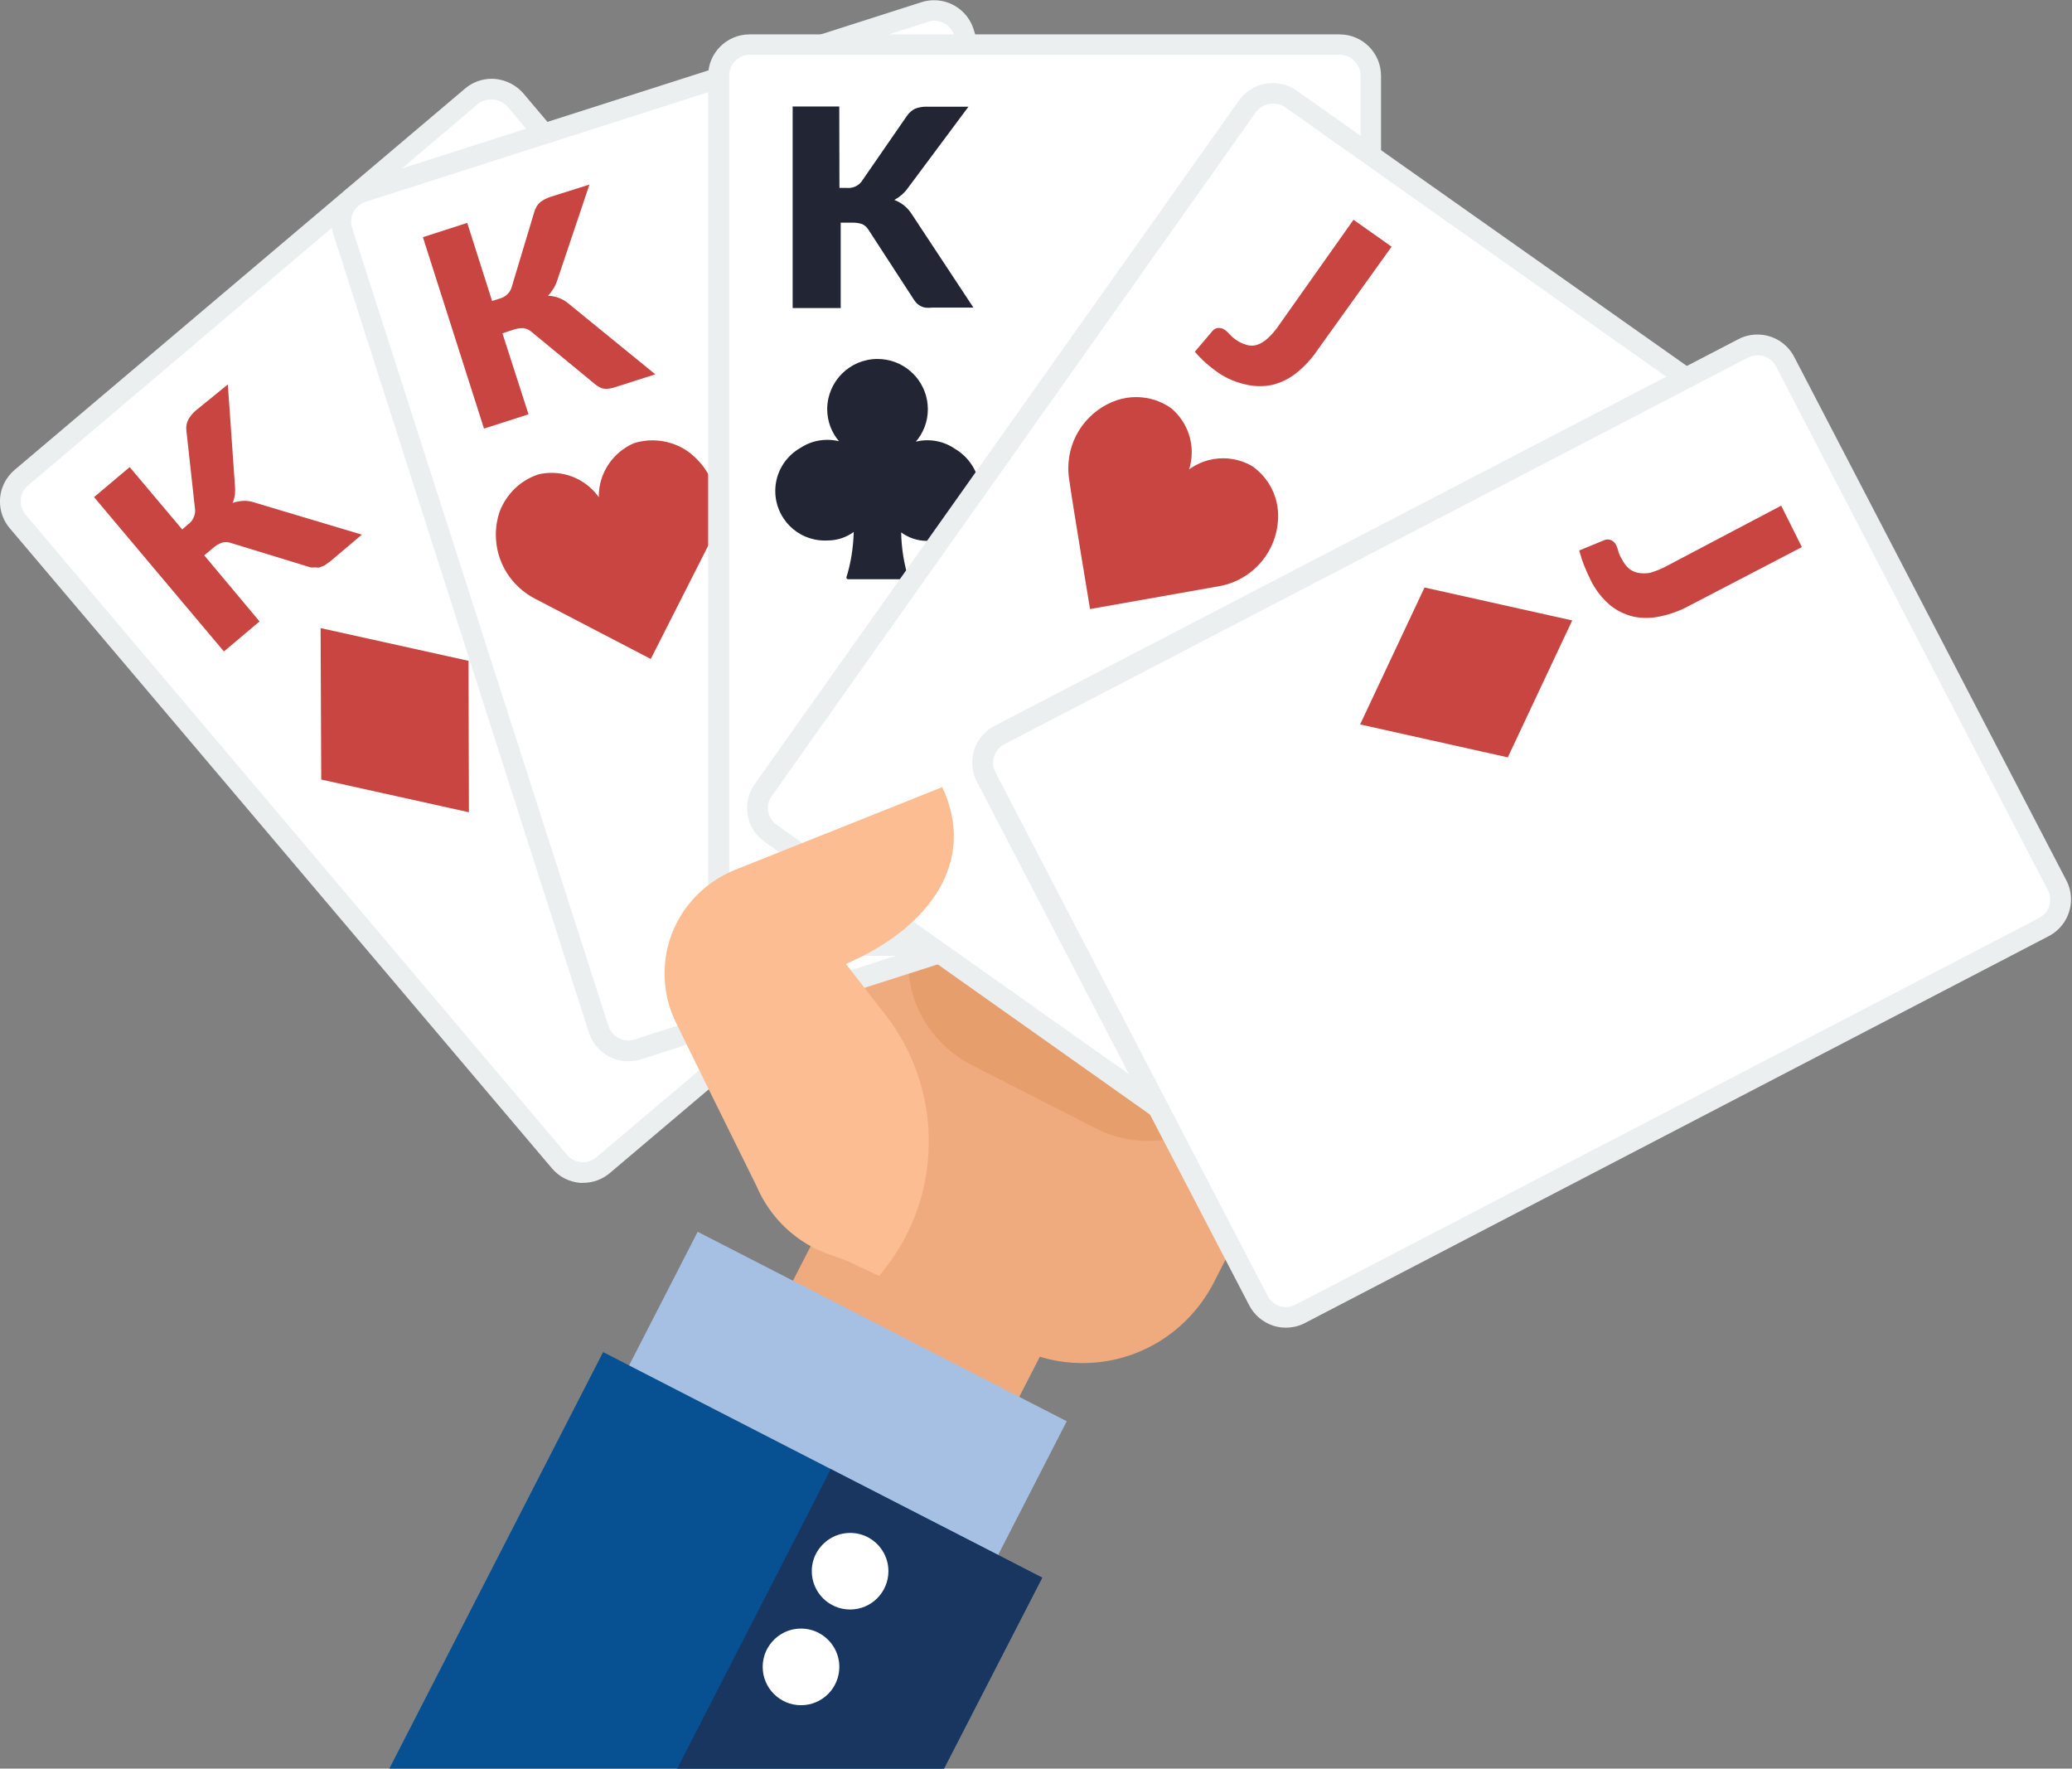 <!-- Generated by IcoMoon.io -->
<svg version="1.1" xmlns="http://www.w3.org/2000/svg" width="191" height="163" viewBox="0 0 191 163">
<rect x="0" y="0" width="191" height="163" fill="#808080" stroke="none"/>
<title></title>
<g id="icomoon-ignore">
</g>
<path fill="#efab7e" d="M68.374 127.234l8.396-16.357 20.858 10.706-8.396 16.357z"></path>
<path fill="#efab7e" d="M89.867 60.121l39.292 24.342-17.355 33.908c-2.317 4.346-6.82 7.255-12.002 7.255-2.284 0-4.436-0.565-6.324-1.563l0.074 0.036-16.496-8.477c-2.018-1.044-3.686-2.51-4.935-4.291l-0.029-0.043c-1.512-2.148-2.417-4.819-2.417-7.701 0-2.272 0.562-4.412 1.555-6.29l-0.035 0.073z"></path>
<path fill="#e69e6d" d="M115.374 99.146v0.191c-1.811 3.481-5.391 5.818-9.516 5.818-1.781 0-3.461-0.436-4.939-1.206l0.059 0.028-11.455-5.842c-3.476-1.807-5.809-5.381-5.809-9.5 0-1.788 0.44-3.474 1.217-4.954l-0.028 0.058v-0.191c1.812-3.477 5.39-5.81 9.512-5.81 1.776 0 3.45 0.433 4.924 1.199l-0.059-0.028 11.455 5.842c3.481 1.811 5.818 5.391 5.818 9.516 0 1.781-0.436 3.461-1.206 4.939l0.028-0.059z"></path>
<path fill="#a6c0e4" d="M56.187 129.356l8.125-15.83 34.022 17.462-8.125 15.83z"></path>
<path fill="#fbbd91" d="M121.293 74.67l-6.739 13.154c-0.318 0.658-0.504 1.432-0.504 2.249 0 2.087 1.214 3.891 2.974 4.744l0.031 0.014 0.229 0.115c0.733 0.413 1.609 0.656 2.541 0.656 1.971 0 3.688-1.086 4.586-2.691l0.014-0.027 6.701-13.059c0.375-0.71 0.595-1.552 0.595-2.446 0-2.125-1.245-3.96-3.044-4.814l-0.032-0.014c-0.759-0.439-1.67-0.698-2.641-0.698-2.026 0-3.789 1.127-4.696 2.789l-0.014 0.028z"></path>
<path fill="#fbbd91" d="M109.57 72.646l-9.546 18.634c-0.379 0.72-0.602 1.573-0.602 2.479 0 2.089 1.185 3.901 2.92 4.8l0.030 0.014 0.783 0.42c0.718 0.375 1.569 0.596 2.47 0.596 2.090 0 3.903-1.182 4.809-2.914l0.014-0.030 9.546-18.634c0.38-0.726 0.603-1.586 0.603-2.499 0-2.11-1.192-3.941-2.94-4.857l-0.030-0.014-0.668-0.344c-0.732-0.387-1.6-0.615-2.521-0.615-2.107 0-3.936 1.189-4.853 2.933l-0.014 0.030z"></path>
<path fill="#fbbd91" d="M104.682 59.186l-11.455 22.51c-0.385 0.724-0.611 1.584-0.611 2.496 0 2.047 1.138 3.828 2.817 4.745l0.028 0.014 0.783 0.401c0.72 0.379 1.573 0.602 2.479 0.602 2.089 0 3.901-1.185 4.8-2.92l0.014-0.030 11.589-22.51c0.382-0.728 0.607-1.591 0.607-2.506 0-2.119-1.203-3.957-2.962-4.868l-0.031-0.014-0.649-0.344c-0.726-0.378-1.586-0.6-2.497-0.6-2.135 0-3.985 1.216-4.896 2.994l-0.015 0.031z"></path>
<path fill="#fbbd91" d="M89.867 60.121l1.165 19.34c0.277 2.653 2.501 4.704 5.205 4.704 0.184 0 0.366-0.010 0.546-0.028l-0.022 0.002h0.878c2.84-0.064 5.118-2.381 5.118-5.23 0-0.034-0-0.068-0.001-0.102v0.005l-1.184-19.398c-0.28-2.682-2.529-4.755-5.262-4.755-0.164 0-0.326 0.007-0.487 0.022l0.021-0.002h-0.725c-2.909 0.042-5.252 2.411-5.252 5.326 0 0.040 0 0.081 0.001 0.121l-0-0.006z"></path>
<path fill="#075092" d="M92.177 143.401l-36.581-18.787-19.818 38.604h51.129l9.164-17.813-3.895-2.005z"></path>
<path fill="#18365f" d="M86.908 163.219l9.164-17.813-3.895-2.005-15.598-8-1.737 3.417-12.524 24.4h24.591z"></path>
<path fill="#fff" d="M79.977 141.664c1.149 0.599 1.919 1.781 1.919 3.142 0 1.951-1.581 3.532-3.532 3.532s-3.532-1.581-3.532-3.532c0-0.59 0.145-1.146 0.4-1.634l-0.009 0.019c0.605-1.144 1.788-1.911 3.149-1.911 0.585 0 1.138 0.142 1.624 0.393l-0.020-0.009zM75.452 150.485c1.149 0.599 1.919 1.781 1.919 3.142 0 1.951-1.581 3.532-3.532 3.532s-3.532-1.581-3.532-3.532c0-0.59 0.145-1.146 0.4-1.634l-0.009 0.019c0.599-1.147 1.78-1.917 3.141-1.917 0.589 0 1.144 0.144 1.632 0.399l-0.019-0.009zM43.473 8.897l-41.564 35.13c-0.622 0.529-1.014 1.312-1.014 2.187 0 0.703 0.254 1.348 0.674 1.846l-0.004-0.004 49.983 58.995c0.529 0.622 1.312 1.014 2.187 1.014 0.703 0 1.348-0.254 1.846-0.674l-0.004 0.004 41.525-35.13c0.601-0.524 0.978-1.292 0.978-2.147 0-0.723-0.27-1.383-0.714-1.885l0.003 0.003-49.85-58.995c-0.532-0.623-1.319-1.016-2.197-1.016-0.707 0-1.354 0.254-1.855 0.676l0.004-0.004z"></path>
<path fill="#ebeff0" d="M53.744 109.016h-0.286c-1.047-0.095-1.961-0.599-2.592-1.35l-0.005-0.006-49.964-58.976c-0.56-0.66-0.901-1.522-0.901-2.463 0-1.169 0.526-2.216 1.353-2.916l0.006-0.005 41.506-35.13c0.662-0.566 1.528-0.91 2.474-0.91 0.11 0 0.219 0.005 0.327 0.014l-0.014-0.001c1.042 0.102 1.952 0.597 2.593 1.332l0.004 0.005 49.926 58.995c0.56 0.66 0.901 1.522 0.901 2.463 0 1.169-0.526 2.216-1.353 2.916l-0.006 0.005-41.506 35.13c-0.659 0.558-1.52 0.897-2.459 0.897-0.001 0-0.003 0-0.004 0h0zM45.325 9.183c-0.029-0.002-0.064-0.003-0.099-0.003-0.422 0-0.812 0.137-1.129 0.369l0.005-0.004-41.525 35.206c-0.41 0.352-0.668 0.871-0.668 1.451 0 0.475 0.173 0.909 0.46 1.244l-0.002-0.003 49.907 58.995c0.319 0.375 0.776 0.623 1.291 0.668l0.007 0c0.050 0.005 0.108 0.007 0.167 0.007 0.469 0 0.898-0.169 1.23-0.449l-0.003 0.002 41.525-35.13c0.364-0.327 0.609-0.779 0.667-1.289l0.001-0.009c0.004-0.044 0.006-0.095 0.006-0.146 0-0.478-0.176-0.915-0.466-1.25l0.002 0.002-49.907-58.995c-0.319-0.375-0.776-0.623-1.291-0.668l-0.007-0z"></path>
<path fill="#c84542" d="M29.555 57.888l0.057 13.956 13.613 3.016-0.038-13.956-13.632-3.016zM16.801 48.8l0.515-0.458c0.407-0.283 0.67-0.747 0.67-1.274 0-0.022-0-0.044-0.001-0.066l0 0.003-0.802-7.312c-0.010-0.071-0.016-0.152-0.016-0.235 0-0.284 0.070-0.551 0.193-0.787l-0.004 0.009c0.182-0.328 0.412-0.606 0.683-0.837l0.004-0.004 2.959-2.406 0.649 9.26c0.014 0.137 0.022 0.297 0.022 0.458s-0.008 0.321-0.024 0.478l0.002-0.020c-0.042 0.279-0.116 0.529-0.218 0.764l0.008-0.020c0.293-0.106 0.632-0.174 0.985-0.191l0.008-0c0.034-0.001 0.074-0.002 0.115-0.002 0.35 0 0.684 0.064 0.993 0.181l-0.019-0.006 9.832 2.94-2.94 2.482-0.515 0.363-0.439 0.172c-0.060 0.014-0.129 0.021-0.2 0.021s-0.14-0.008-0.207-0.022l0.006 0.001c-0.066 0.009-0.142 0.014-0.22 0.014s-0.154-0.005-0.228-0.015l0.009 0.001-7.408-2.272c-0.114-0.036-0.246-0.057-0.382-0.057s-0.268 0.021-0.391 0.060l0.009-0.003c-0.319 0.112-0.593 0.281-0.822 0.497l0.001-0.001-0.802 0.668 5.098 6.090-3.284 2.768-11.971-14.224 3.284-2.768z"></path>
<path fill="#fff" d="M85.266 1.088l-51.797 16.572c-1.188 0.381-2.033 1.476-2.033 2.769 0 0.299 0.045 0.588 0.13 0.86l-0.005-0.021 23.617 73.6c0.365 1.191 1.455 2.043 2.744 2.043 0.309 0 0.606-0.049 0.885-0.139l-0.020 0.006 51.778-16.591c1.19-0.373 2.038-1.466 2.038-2.756 0-0.304-0.047-0.597-0.134-0.873l0.006 0.020-23.598-73.639c-0.365-1.191-1.455-2.043-2.744-2.043-0.309 0-0.606 0.049-0.885 0.139l0.020-0.006z"></path>
<path fill="#ebeff0" d="M57.907 97.809c-1.689-0.004-3.12-1.104-3.62-2.627l-0.008-0.027-23.56-73.6c-0.114-0.346-0.18-0.745-0.18-1.159 0-1.689 1.096-3.122 2.616-3.625l0.027-0.008 51.797-16.572c0.336-0.107 0.723-0.169 1.124-0.169 1.685 0 3.115 1.091 3.622 2.605l0.008 0.027 23.598 73.6c0.118 0.351 0.186 0.756 0.186 1.176 0 1.691-1.099 3.125-2.622 3.627l-0.027 0.008-51.797 16.572c-0.348 0.108-0.749 0.171-1.164 0.172h-0.001zM86.144 1.909c-0.206 0.003-0.402 0.037-0.586 0.099l0.013-0.004-51.797 16.572c-0.818 0.228-1.408 0.966-1.408 1.842 0 0.208 0.033 0.408 0.095 0.596l-0.004-0.014 23.636 73.581c0.259 0.767 0.973 1.31 1.813 1.31 0.205 0 0.402-0.032 0.587-0.092l-0.014 0.004 51.797-16.572c0.492-0.155 0.889-0.49 1.121-0.925l0.005-0.010c0.13-0.251 0.207-0.549 0.207-0.864 0-0.21-0.034-0.411-0.096-0.6l0.004 0.014-23.56-73.6c-0.155-0.492-0.49-0.889-0.925-1.121l-0.010-0.005c-0.256-0.129-0.558-0.206-0.877-0.21h-0.001z"></path>
<path fill="#c84542" d="M55.196 45.821c-0-0.018-0-0.038-0-0.059 0-2.201 1.33-4.091 3.23-4.911l0.035-0.013c0.504-0.161 1.084-0.254 1.686-0.254 1.219 0 2.349 0.381 3.277 1.030l-0.018-0.012c1.677 1.217 2.754 3.171 2.754 5.377 0 1.104-0.27 2.145-0.748 3.061l0.017-0.037c-0.974 1.909-5.441 10.73-5.441 10.73l-10.673-5.556c-2.158-1.122-3.607-3.34-3.607-5.898 0-0.752 0.125-1.475 0.356-2.149l-0.014 0.047c0.619-1.64 1.92-2.898 3.549-3.444l0.040-0.012c0.365-0.089 0.784-0.14 1.214-0.14 1.785 0 3.364 0.878 4.331 2.224l0.011 0.016zM45.363 27.741l0.649-0.21c0.521-0.118 0.937-0.483 1.123-0.963l0.004-0.011 2.119-7.045c0.1-0.348 0.286-0.645 0.534-0.877l0.001-0.001c0.278-0.208 0.602-0.377 0.95-0.49l0.023-0.007 3.57-1.126-2.959 8.801c-0.097 0.313-0.227 0.585-0.39 0.833l0.008-0.012c-0.145 0.238-0.303 0.444-0.479 0.632l0.002-0.002c0.358 0.007 0.699 0.076 1.013 0.198l-0.020-0.007c0.367 0.142 0.684 0.336 0.958 0.576l-0.004-0.003 7.942 6.472-3.647 1.165c-0.18 0.066-0.393 0.119-0.612 0.151l-0.018 0.002c-0.072 0.014-0.154 0.022-0.239 0.022s-0.167-0.008-0.247-0.023l0.008 0.001c-0.143-0.017-0.273-0.064-0.386-0.136l0.004 0.002c-0.138-0.068-0.257-0.144-0.366-0.232l0.004 0.003-5.957-4.907c-0.195-0.157-0.435-0.266-0.699-0.305l-0.008-0.001c-0.012-0-0.026-0-0.041-0-0.321 0-0.628 0.056-0.914 0.159l0.019-0.006-0.993 0.324 2.406 7.465-4.105 1.317-5.632-17.641 4.086-1.317z"></path>
<path fill="#fff" d="M123.526 4.124h-54.394c-1.582 0-2.864 1.282-2.864 2.864v0 77.285c0 1.582 1.282 2.864 2.864 2.864v0h54.375c1.582 0 2.864-1.282 2.864-2.864v0-77.285c0-1.582-1.282-2.864-2.864-2.864v0z"></path>
<path fill="#ebeff0" d="M123.469 88.091h-54.375c-2.109 0-3.818-1.71-3.818-3.818v0-77.285c0-2.109 1.71-3.818 3.818-3.818v0h54.394c2.109 0 3.818 1.71 3.818 3.818v0 77.285c0 2.109-1.71 3.818-3.818 3.818v0zM69.133 5.040c-1.054 0-1.909 0.855-1.909 1.909v0 77.285c0 1.054 0.855 1.909 1.909 1.909v0h54.375c0.003 0 0.007 0 0.011 0 0.525 0 1-0.211 1.345-0.554l-0 0c0.342-0.345 0.554-0.82 0.554-1.344 0-0.004 0-0.008 0-0.012v0.001-77.285c-0.008-0.524-0.225-0.996-0.572-1.336l-0-0c-0.341-0.347-0.812-0.565-1.335-0.573h-54.395z"></path>
<path fill="#222533" d="M83.070 49.029c0.023 1.499 0.259 2.935 0.678 4.289l-0.029-0.108s0 0.172-0.134 0.172h-5.422c-0.078-0.007-0.139-0.073-0.139-0.152 0-0.014 0.002-0.027 0.005-0.040l-0 0.001c0.387-1.237 0.629-2.664 0.668-4.141l0-0.021c-0.67 0.489-1.509 0.783-2.418 0.783-0.016 0-0.032-0-0.048-0h0.002c-0.061 0.003-0.133 0.005-0.204 0.005-2.52 0-4.563-2.043-4.563-4.563 0-1.697 0.926-3.178 2.301-3.964l0.022-0.012c0.697-0.464 1.554-0.741 2.476-0.741 0.382 0 0.752 0.047 1.107 0.137l-0.031-0.007c-0.677-0.794-1.088-1.831-1.088-2.965 0-0.011 0-0.023 0-0.035v0.002c0.030-2.539 2.096-4.586 4.639-4.586 2.266 0 4.153 1.625 4.559 3.774l0.004 0.029c0.048 0.25 0.076 0.538 0.076 0.832 0 1.144-0.419 2.19-1.112 2.993l0.005-0.006c0.321-0.082 0.689-0.13 1.069-0.13 0.942 0 1.815 0.291 2.535 0.789l-0.015-0.010c1.277 0.754 2.157 2.064 2.309 3.589l0.002 0.019c0.001 0.034 0.001 0.074 0.001 0.115 0 2.636-2.137 4.773-4.773 4.773-0.014 0-0.028 0-0.042-0h0.002c-0.013 0-0.029 0-0.045 0-0.902 0-1.736-0.294-2.41-0.791l0.011 0.008zM77.381 17.317h0.687c0.046 0.005 0.098 0.008 0.152 0.008 0.49 0 0.925-0.234 1.201-0.596l0.003-0.004 4.181-6.052c0.196-0.289 0.46-0.517 0.771-0.663l0.012-0.005c0.295-0.109 0.635-0.173 0.99-0.173 0.028 0 0.055 0 0.083 0.001l-0.004-0h3.818l-5.575 7.484c-0.179 0.253-0.38 0.473-0.606 0.664l-0.005 0.004c-0.19 0.163-0.402 0.308-0.63 0.43l-0.019 0.009c0.335 0.134 0.625 0.301 0.887 0.503l-0.008-0.006c0.294 0.235 0.541 0.513 0.737 0.826l0.008 0.014 5.67 8.591h-3.818c-0.095 0.011-0.204 0.017-0.315 0.017s-0.221-0.006-0.328-0.018l0.013 0.001c-0.165-0.027-0.312-0.080-0.446-0.156l0.007 0.003c-0.131-0.071-0.244-0.153-0.344-0.249l0.001 0.001c-0.094-0.103-0.182-0.215-0.261-0.334l-0.006-0.010-4.181-6.434c-0.138-0.224-0.332-0.401-0.565-0.512l-0.008-0.004c-0.251-0.086-0.541-0.136-0.842-0.136-0.040 0-0.079 0.001-0.118 0.003l0.006-0h-1.031v7.866h-4.429v-18.577h4.296z"></path>
<path fill="#fff" d="M163.372 40.456l-44.408-31.407c-0.461-0.332-1.038-0.53-1.66-0.53-0.957 0-1.804 0.469-2.324 1.19l-0.006 0.008-44.618 63.1c-0.332 0.46-0.532 1.035-0.532 1.656 0 0.963 0.478 1.814 1.21 2.328l0.009 0.006 44.389 31.407c0.46 0.332 1.035 0.532 1.656 0.532 0.963 0 1.814-0.478 2.328-1.21l0.006-0.009 44.638-63.004c0.322-0.457 0.515-1.025 0.515-1.639 0-0.958-0.471-1.807-1.194-2.327l-0.009-0.006z"></path>
<path fill="#ebeff0" d="M117.073 109.685c-0.003 0-0.007 0-0.010 0-0.818 0-1.576-0.257-2.198-0.695l0.012 0.008-44.389-31.407c-0.984-0.7-1.618-1.836-1.618-3.121 0-0.827 0.263-1.592 0.71-2.218l-0.008 0.012 44.638-63.004c0.701-0.979 1.834-1.609 3.114-1.609 0.821 0 1.582 0.259 2.205 0.701l-0.012-0.008 44.408 31.33c0.802 0.577 1.367 1.442 1.543 2.44l0.003 0.023c0.034 0.192 0.054 0.412 0.054 0.637 0 0.827-0.263 1.594-0.71 2.219l0.008-0.011-44.542 63.1c-0.586 0.805-1.455 1.373-2.458 1.562l-0.024 0.004zM117.322 9.546c-0.003 0-0.007 0-0.010 0-0.639 0-1.205 0.314-1.551 0.796l-0.004 0.006-44.618 63.023c-0.223 0.296-0.357 0.669-0.357 1.074 0 0.12 0.012 0.237 0.034 0.35l-0.002-0.011c0.090 0.516 0.376 0.952 0.777 1.237l0.006 0.004 44.389 31.407c0.307 0.221 0.691 0.353 1.106 0.353 0.115 0 0.228-0.010 0.338-0.030l-0.012 0.002c0.508-0.095 0.937-0.38 1.218-0.777l0.004-0.006 44.638-63.062c0.218-0.316 0.348-0.707 0.348-1.128 0-0.107-0.008-0.212-0.025-0.315l0.001 0.011c-0.090-0.516-0.376-0.952-0.777-1.237l-0.006-0.004-44.447-31.426c-0.279-0.169-0.616-0.269-0.977-0.269-0.026 0-0.051 0-0.077 0.002l0.004-0z"></path>
<path fill="#c84542" d="M109.513 43.339c0.886-0.687 2.013-1.101 3.237-1.101 0.996 0 1.928 0.274 2.725 0.752l-0.024-0.013c1.395 0.989 2.31 2.578 2.367 4.382l0 0.009c0.001 0.051 0.002 0.11 0.002 0.17 0 3.247-2.35 5.946-5.442 6.488l-0.040 0.006-11.856 2.1s-1.623-9.756-1.909-11.856c-0.061-0.338-0.096-0.727-0.096-1.124 0-2.908 1.873-5.378 4.479-6.27l0.047-0.014c0.515-0.172 1.108-0.271 1.724-0.271 1.206 0 2.323 0.38 3.238 1.028l-0.018-0.012c1.17 0.977 1.909 2.436 1.909 4.068 0 0.594-0.098 1.164-0.278 1.697l0.011-0.037zM121.445 32.266c-0.54 0.801-1.172 1.486-1.891 2.067l-0.018 0.014c-0.615 0.504-1.351 0.887-2.156 1.098l-0.040 0.009c-0.364 0.087-0.783 0.136-1.212 0.136s-0.848-0.050-1.249-0.144l0.037 0.007c-0.985-0.204-1.856-0.583-2.622-1.104l0.025 0.016c-0.423-0.295-0.791-0.583-1.141-0.891l0.014 0.012c-0.376-0.335-0.719-0.684-1.038-1.055l-0.012-0.015 1.623-1.909c0.129-0.159 0.318-0.265 0.531-0.286l0.003-0c0.006-0 0.012-0 0.019-0 0.238 0 0.457 0.079 0.633 0.212l-0.003-0.002c0.14 0.113 0.264 0.232 0.379 0.36l0.003 0.003c0.175 0.193 0.369 0.363 0.581 0.508l0.011 0.007c0.283 0.207 0.614 0.37 0.971 0.472l0.022 0.005c0.143 0.046 0.307 0.072 0.477 0.072s0.335-0.026 0.489-0.075l-0.011 0.003c0.379-0.133 0.704-0.335 0.975-0.593l-0.001 0.001c0.396-0.358 0.742-0.759 1.035-1.199l0.015-0.023 6.873-9.718 3.513 2.482z"></path>
<path fill="#fff" d="M189.643 81.581l-25.087-48.246c-0.49-0.915-1.44-1.527-2.533-1.527-0.469 0-0.911 0.113-1.302 0.312l0.016-0.007-68.598 35.645c-0.915 0.49-1.527 1.44-1.527 2.533 0 0.469 0.113 0.911 0.312 1.302l-0.007-0.016 25.087 48.284c0.484 0.918 1.432 1.533 2.524 1.533 0.472 0 0.918-0.115 1.31-0.319l-0.016 0.007 68.598-35.645c0.915-0.49 1.527-1.44 1.527-2.533 0-0.469-0.113-0.911-0.312-1.302l0.007 0.016z"></path>
<path fill="#ebeff0" d="M118.543 122.362c-0.004 0-0.008 0-0.013 0-0.404 0-0.794-0.063-1.16-0.179l0.027 0.007c-0.989-0.319-1.784-1.002-2.243-1.888l-0.010-0.021-25.087-48.227c-0.273-0.513-0.434-1.122-0.434-1.768 0-1.45 0.808-2.711 1.999-3.358l0.020-0.010 68.617-35.664c0.507-0.266 1.107-0.422 1.744-0.422 1.468 0 2.742 0.828 3.381 2.043l0.010 0.021 25.087 48.246c0.268 0.509 0.426 1.112 0.426 1.752 0 1.462-0.821 2.732-2.028 3.373l-0.021 0.010-68.579 35.664c-0.505 0.264-1.103 0.419-1.737 0.42h-0zM162.016 32.743c-0.321 0.004-0.622 0.081-0.89 0.215l0.012-0.005-68.56 35.645c-0.62 0.324-1.036 0.962-1.036 1.698 0 0.321 0.080 0.624 0.22 0.89l-0.005-0.010 25.087 48.246c0.234 0.453 0.632 0.795 1.113 0.951l0.014 0.004c0.169 0.054 0.362 0.085 0.564 0.085 0.324 0 0.63-0.081 0.898-0.224l-0.010 0.005 68.56-35.645c0.603-0.329 1.006-0.958 1.006-1.682 0-0.298-0.068-0.579-0.19-0.831l0.005 0.011-25.087-48.322c-0.325-0.617-0.962-1.031-1.695-1.031-0.001 0-0.003 0-0.004 0h0z"></path>
<path fill="#c84542" d="M144.929 57.181l-13.613-3.036-5.938 12.62 13.613 3.036 5.938-12.62zM155.678 55.845c-0.777 0.424-1.677 0.761-2.627 0.962l-0.065 0.012c-0.37 0.082-0.795 0.13-1.231 0.13s-0.861-0.047-1.271-0.137l0.039 0.007c-0.832-0.208-1.556-0.585-2.166-1.095l0.008 0.007c-0.713-0.627-1.296-1.381-1.718-2.23l-0.019-0.042c-0.21-0.439-0.42-0.878-0.592-1.317-0.149-0.366-0.305-0.836-0.436-1.317l-0.022-0.095 2.329-0.955c0.088-0.036 0.189-0.057 0.296-0.057s0.208 0.021 0.301 0.058l-0.005-0.002c0.222 0.1 0.396 0.274 0.494 0.49l0.003 0.006c0.061 0.136 0.119 0.301 0.166 0.471l0.006 0.026c0.074 0.268 0.179 0.503 0.312 0.718l-0.007-0.012c0.167 0.349 0.385 0.646 0.648 0.896l0.001 0.001c0.237 0.203 0.527 0.351 0.847 0.418l0.012 0.002c0.172 0.035 0.37 0.055 0.573 0.055s0.401-0.020 0.592-0.058l-0.019 0.003c0.574-0.176 1.068-0.383 1.535-0.633l-0.046 0.022 10.577-5.575 1.909 3.818z"></path>
<path fill="#fbbd91" d="M78.011 116.176l3.016 1.413c2.852-3.297 4.59-7.626 4.59-12.361 0-0.353-0.010-0.704-0.029-1.052l0.002 0.048v-0.153c-0.25-4.003-1.697-7.626-3.984-10.563l0.032 0.043-3.666-4.716c6.873-2.921 12.009-8.649 9.145-15.713l-0.267-0.573-19.13 7.637c-3.817 1.556-6.458 5.238-6.458 9.537 0 1.666 0.397 3.239 1.1 4.631l-0.027-0.059 2.348 4.792 5.040 10.195c1.279 3.011 3.735 5.311 6.774 6.353l0.080 0.024z"></path>
</svg>
